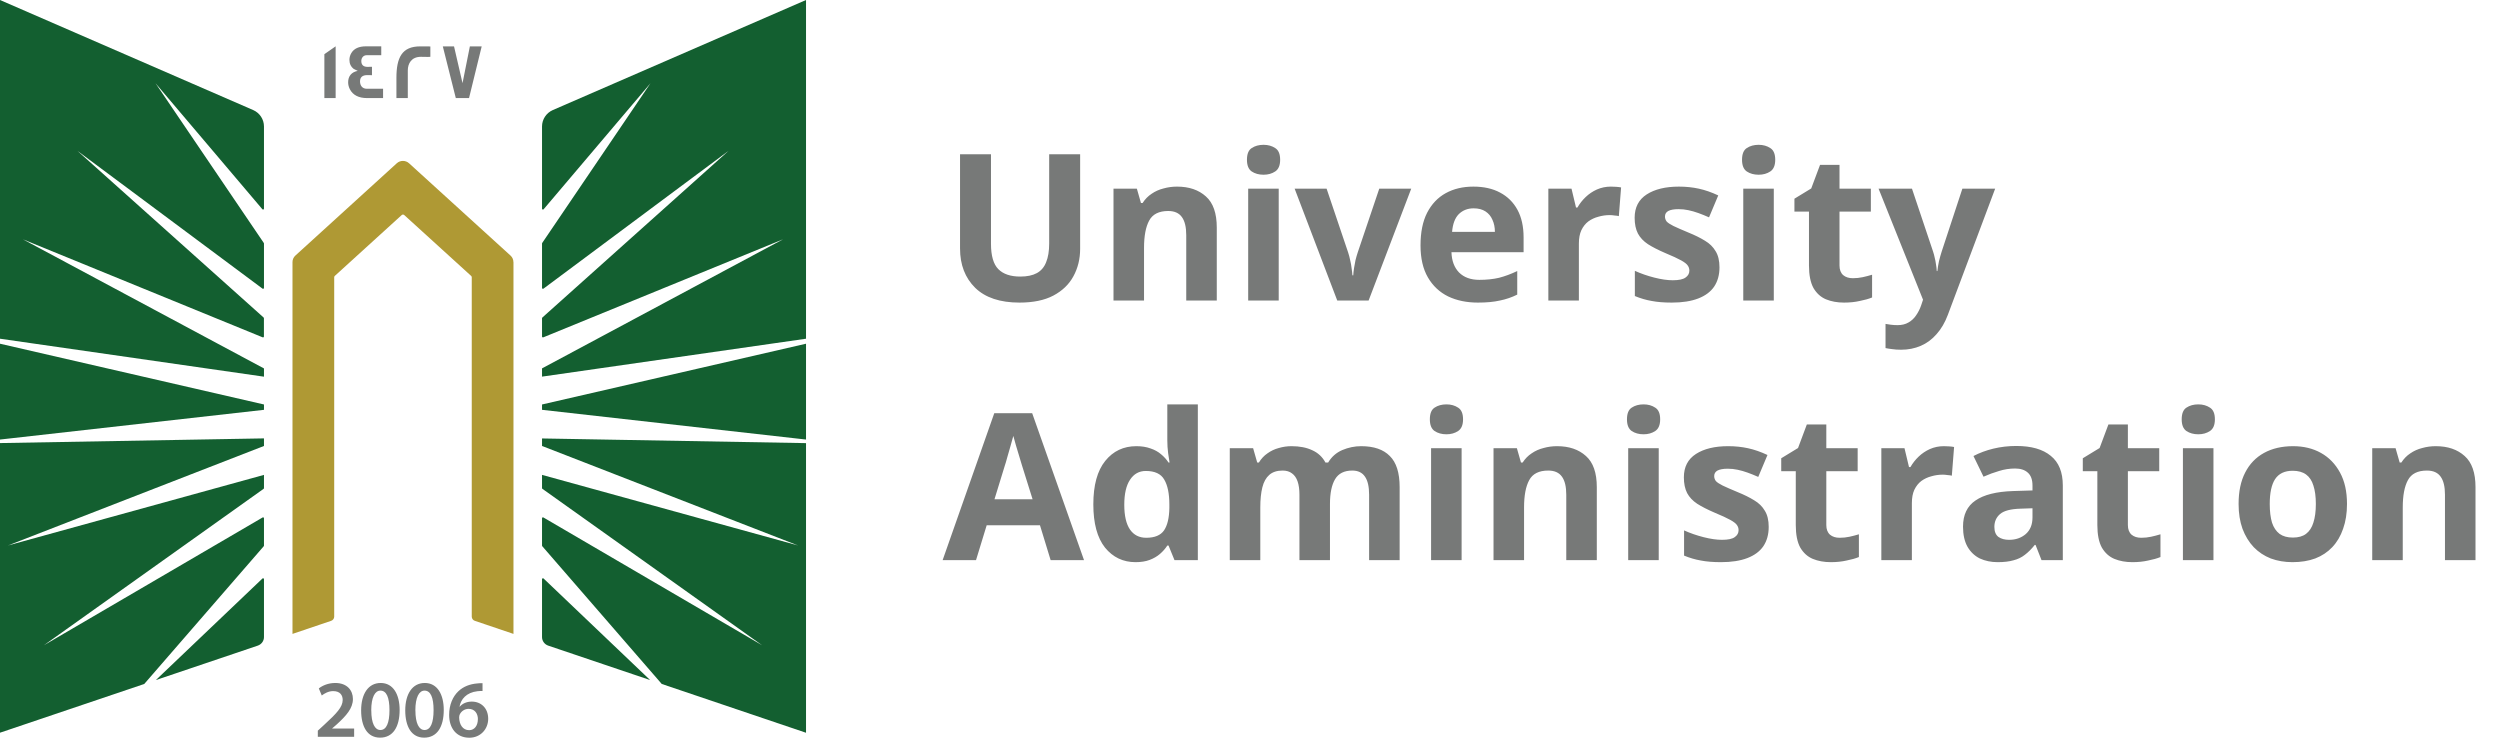 <svg width="183" height="54" viewBox="0 0 183 54" fill="none" xmlns="http://www.w3.org/2000/svg">
<path d="M19.323 32.645L0.577 39.93L19.323 34.761V35.73C19.323 35.751 19.311 35.771 19.295 35.783L3.213 47.234L19.222 37.879C19.266 37.855 19.323 37.882 19.323 37.935V39.938C19.323 39.938 19.32 39.97 19.308 39.982L10.56 50.066L0 53.634V32.433L19.323 32.09V32.645ZM19.21 42.348C19.251 42.307 19.323 42.335 19.323 42.395V46.635C19.323 46.916 19.14 47.166 18.872 47.259L11.41 49.78L19.21 42.348ZM19.323 29.608V29.999L0 32.175V25.16L19.323 29.608ZM18.535 8.057C19.011 8.266 19.323 8.737 19.323 9.256V15.277C19.323 15.337 19.247 15.365 19.206 15.317L11.382 6.09L19.311 17.787C19.313 17.79 19.323 17.812 19.323 17.823V21.077C19.323 21.129 19.262 21.161 19.218 21.129L5.66 11.037L19.3 23.245C19.302 23.248 19.319 23.274 19.319 23.293V24.633C19.319 24.681 19.271 24.709 19.227 24.693L1.676 17.518L19.323 26.97V27.573L0 24.794V0L18.535 8.057Z" fill="#135F30"/>
<path d="M37.586 19.186V46.402L34.756 45.444C34.621 45.4 34.532 45.275 34.532 45.135V20.293C34.532 20.256 34.516 20.22 34.487 20.196L29.587 15.739C29.538 15.695 29.457 15.695 29.408 15.739L24.508 20.196C24.48 20.22 24.464 20.256 24.464 20.293V45.135C24.464 45.275 24.374 45.4 24.24 45.444L21.41 46.402V19.186C21.41 19.001 21.487 18.828 21.625 18.704L29.046 11.95C29.299 11.721 29.689 11.721 29.941 11.95L37.366 18.704C37.505 18.828 37.582 19.001 37.582 19.186H37.586Z" fill="#AF9934"/>
<path d="M59.001 32.437V53.638L48.44 50.066L39.693 39.982C39.681 39.97 39.676 39.938 39.676 39.938V37.935C39.676 37.882 39.733 37.855 39.778 37.879L55.788 47.234L39.705 35.783C39.688 35.771 39.676 35.751 39.676 35.73V34.761L58.422 39.93L39.676 32.645V32.095L59.001 32.437ZM39.791 42.348L47.589 49.78L40.127 47.259C39.859 47.166 39.676 46.916 39.676 46.635V42.395C39.676 42.335 39.75 42.307 39.791 42.348ZM59.001 32.175L39.676 29.999V29.608L59.001 25.16V32.175ZM59.001 24.794L39.676 27.569V26.966L57.325 17.514L39.77 24.693C39.725 24.709 39.676 24.681 39.676 24.633V23.293C39.677 23.273 39.697 23.245 39.697 23.245L53.335 11.037L39.782 21.129C39.737 21.161 39.676 21.129 39.676 21.077V17.823C39.676 17.812 39.686 17.79 39.688 17.787L47.618 6.09L39.794 15.317C39.754 15.366 39.677 15.337 39.676 15.277V9.256C39.676 8.737 39.99 8.266 40.465 8.057L59.001 0V24.794Z" fill="#135F30"/>
<path d="M35.321 50.01V50.581C35.213 50.578 35.097 50.581 34.95 50.597C34.129 50.694 33.735 51.188 33.637 51.727H33.654C33.845 51.51 34.142 51.357 34.536 51.357C35.211 51.357 35.736 51.833 35.736 52.617C35.735 53.357 35.186 54.001 34.353 54.001C33.401 54 32.877 53.288 32.877 52.331C32.877 51.587 33.149 50.979 33.556 50.597C33.914 50.259 34.389 50.07 34.947 50.026C35.109 50.006 35.231 50.006 35.321 50.01ZM27.866 49.994C28.781 49.994 29.253 50.83 29.253 51.968C29.253 53.215 28.761 53.996 27.822 53.996C26.882 53.995 26.439 53.183 26.435 52.004C26.435 50.802 26.952 49.994 27.866 49.994ZM31.096 49.994C32.011 49.994 32.483 50.83 32.483 51.968C32.483 53.215 31.99 53.995 31.051 53.996C30.112 53.996 29.668 53.183 29.664 52.004C29.664 50.802 30.181 49.994 31.096 49.994ZM24.541 49.994C25.407 49.994 25.834 50.533 25.834 51.169C25.834 51.848 25.342 52.395 24.654 53.023L24.317 53.316V53.329H25.923V53.936H23.272L23.264 53.931V53.485L23.728 53.059C24.647 52.218 25.081 51.752 25.085 51.241C25.085 50.891 24.898 50.589 24.386 50.589C24.041 50.589 23.748 50.762 23.553 50.911L23.337 50.392C23.618 50.171 24.045 49.994 24.541 49.994ZM34.3 51.888C34.02 51.888 33.771 52.057 33.657 52.291C33.629 52.347 33.609 52.419 33.609 52.52C33.621 53.031 33.865 53.449 34.345 53.449C34.727 53.449 34.979 53.119 34.979 52.653L34.984 52.657C34.984 52.21 34.735 51.888 34.3 51.888ZM27.846 50.553C27.452 50.553 27.175 51.035 27.175 52.001L27.179 52.004C27.179 52.95 27.439 53.437 27.846 53.437C28.285 53.437 28.509 52.914 28.509 51.985C28.509 51.056 28.293 50.553 27.846 50.553ZM31.075 50.553C30.681 50.553 30.405 51.035 30.404 52.001L30.408 52.004C30.408 52.95 30.669 53.437 31.075 53.437C31.515 53.437 31.738 52.914 31.738 51.985C31.738 51.056 31.523 50.553 31.075 50.553ZM35.329 50.581L35.321 50.585V50.581C35.323 50.582 35.327 50.581 35.329 50.581Z" fill="#777978"/>
<path d="M24.569 7.18H23.744V3.966L24.569 3.391V7.18ZM27.908 4.042H26.834C26.603 4.042 26.448 4.232 26.448 4.465C26.448 4.754 26.603 4.895 26.904 4.895C26.921 4.895 26.973 4.895 27.07 4.891H27.229V5.507C27.229 5.507 27.164 5.506 27.062 5.498H26.883C26.534 5.498 26.354 5.651 26.354 5.957C26.354 6.263 26.525 6.496 26.842 6.496H28.041V7.172L28.038 7.18H26.875C26.257 7.18 25.834 6.963 25.61 6.532C25.529 6.375 25.484 6.202 25.484 6.021C25.484 5.575 25.733 5.273 26.188 5.188C26.123 5.164 26.025 5.116 25.903 5.052C25.683 4.887 25.578 4.665 25.578 4.38C25.578 4.203 25.627 4.038 25.716 3.886C25.912 3.556 26.269 3.391 26.786 3.391H27.908V4.042ZM30.758 3.395C31.226 3.395 31.47 3.394 31.502 3.402V4.159H31.498C31.498 4.159 31.437 4.167 31.328 4.167C31.21 4.167 31.035 4.159 30.807 4.159C30.116 4.159 29.851 4.653 29.851 5.156V7.18H29.018V5.703C29.018 4.203 29.429 3.395 30.758 3.395ZM33.857 6.086L34.394 3.395H35.26L34.333 7.18H33.365L32.414 3.395H33.235L33.857 6.086Z" fill="#777978"/>
<path d="M79.066 18.22C79.066 18.96 78.9 19.63 78.57 20.23C78.251 20.82 77.76 21.29 77.1 21.64C76.451 21.98 75.626 22.15 74.626 22.15C73.206 22.15 72.126 21.79 71.385 21.07C70.645 20.34 70.275 19.38 70.275 18.19V11.29H72.54V17.845C72.54 18.725 72.721 19.345 73.081 19.705C73.441 20.065 73.975 20.245 74.686 20.245C75.186 20.245 75.591 20.16 75.9 19.99C76.21 19.82 76.436 19.555 76.576 19.195C76.725 18.835 76.8 18.38 76.8 17.83V11.29H79.066V18.22ZM86.158 13.66C87.038 13.66 87.743 13.9 88.273 14.38C88.803 14.85 89.068 15.61 89.068 16.66V22H86.833V17.215C86.833 16.625 86.728 16.185 86.518 15.895C86.308 15.595 85.973 15.445 85.513 15.445C84.833 15.445 84.368 15.68 84.118 16.15C83.868 16.61 83.743 17.275 83.743 18.145V22H81.508V13.81H83.218L83.518 14.86H83.638C83.818 14.58 84.038 14.355 84.298 14.185C84.558 14.005 84.848 13.875 85.168 13.795C85.488 13.705 85.818 13.66 86.158 13.66ZM93.602 13.81V22H91.367V13.81H93.602ZM92.492 10.6C92.822 10.6 93.107 10.68 93.347 10.84C93.587 10.99 93.707 11.275 93.707 11.695C93.707 12.105 93.587 12.39 93.347 12.55C93.107 12.71 92.822 12.79 92.492 12.79C92.152 12.79 91.862 12.71 91.622 12.55C91.392 12.39 91.277 12.105 91.277 11.695C91.277 11.275 91.392 10.99 91.622 10.84C91.862 10.68 92.152 10.6 92.492 10.6ZM97.887 22L94.767 13.81H97.107L98.682 18.475C98.742 18.655 98.792 18.845 98.832 19.045C98.882 19.245 98.917 19.44 98.937 19.63C98.967 19.82 98.987 19.995 98.997 20.155H99.057C99.067 19.985 99.087 19.805 99.117 19.615C99.147 19.425 99.182 19.235 99.222 19.045C99.272 18.845 99.327 18.655 99.387 18.475L100.962 13.81H103.302L100.182 22H97.887ZM107.852 13.66C108.612 13.66 109.262 13.805 109.802 14.095C110.352 14.385 110.777 14.805 111.077 15.355C111.377 15.905 111.527 16.58 111.527 17.38V18.46H106.247C106.267 19.09 106.452 19.585 106.802 19.945C107.162 20.305 107.657 20.485 108.287 20.485C108.817 20.485 109.297 20.435 109.727 20.335C110.157 20.225 110.602 20.06 111.062 19.84V21.565C110.662 21.765 110.237 21.91 109.787 22C109.347 22.1 108.812 22.15 108.182 22.15C107.362 22.15 106.637 22 106.007 21.7C105.377 21.39 104.882 20.925 104.522 20.305C104.162 19.685 103.982 18.905 103.982 17.965C103.982 17.005 104.142 16.21 104.462 15.58C104.792 14.94 105.247 14.46 105.827 14.14C106.407 13.82 107.082 13.66 107.852 13.66ZM107.867 15.25C107.437 15.25 107.077 15.39 106.787 15.67C106.507 15.95 106.342 16.385 106.292 16.975H109.427C109.427 16.645 109.367 16.35 109.247 16.09C109.137 15.83 108.967 15.625 108.737 15.475C108.507 15.325 108.217 15.25 107.867 15.25ZM117.914 13.66C118.024 13.66 118.154 13.665 118.304 13.675C118.454 13.685 118.574 13.7 118.664 13.72L118.499 15.82C118.429 15.8 118.324 15.785 118.184 15.775C118.054 15.755 117.939 15.745 117.839 15.745C117.549 15.745 117.269 15.785 116.999 15.865C116.729 15.935 116.484 16.05 116.264 16.21C116.054 16.37 115.884 16.585 115.754 16.855C115.634 17.115 115.574 17.44 115.574 17.83V22H113.339V13.81H115.034L115.364 15.19H115.469C115.629 14.91 115.829 14.655 116.069 14.425C116.309 14.195 116.584 14.01 116.894 13.87C117.214 13.73 117.554 13.66 117.914 13.66ZM125.866 19.57C125.866 20.12 125.736 20.59 125.476 20.98C125.216 21.36 124.826 21.65 124.306 21.85C123.786 22.05 123.141 22.15 122.371 22.15C121.801 22.15 121.311 22.11 120.901 22.03C120.491 21.96 120.081 21.84 119.671 21.67V19.825C120.111 20.025 120.586 20.19 121.096 20.32C121.606 20.45 122.056 20.515 122.446 20.515C122.886 20.515 123.196 20.45 123.376 20.32C123.566 20.19 123.661 20.02 123.661 19.81C123.661 19.67 123.621 19.545 123.541 19.435C123.471 19.325 123.311 19.2 123.061 19.06C122.811 18.92 122.421 18.74 121.891 18.52C121.381 18.3 120.961 18.085 120.631 17.875C120.301 17.655 120.056 17.395 119.896 17.095C119.736 16.785 119.656 16.4 119.656 15.94C119.656 15.18 119.951 14.61 120.541 14.23C121.131 13.85 121.916 13.66 122.896 13.66C123.406 13.66 123.891 13.71 124.351 13.81C124.811 13.91 125.286 14.075 125.776 14.305L125.101 15.91C124.831 15.79 124.571 15.685 124.321 15.595C124.071 15.505 123.826 15.435 123.586 15.385C123.356 15.335 123.116 15.31 122.866 15.31C122.536 15.31 122.286 15.355 122.116 15.445C121.956 15.535 121.876 15.67 121.876 15.85C121.876 15.98 121.916 16.1 121.996 16.21C122.086 16.31 122.251 16.42 122.491 16.54C122.741 16.66 123.106 16.82 123.586 17.02C124.056 17.21 124.461 17.41 124.801 17.62C125.141 17.82 125.401 18.075 125.581 18.385C125.771 18.685 125.866 19.08 125.866 19.57ZM129.842 13.81V22H127.607V13.81H129.842ZM128.732 10.6C129.062 10.6 129.347 10.68 129.587 10.84C129.827 10.99 129.947 11.275 129.947 11.695C129.947 12.105 129.827 12.39 129.587 12.55C129.347 12.71 129.062 12.79 128.732 12.79C128.392 12.79 128.102 12.71 127.862 12.55C127.632 12.39 127.517 12.105 127.517 11.695C127.517 11.275 127.632 10.99 127.862 10.84C128.102 10.68 128.392 10.6 128.732 10.6ZM135.627 20.365C135.877 20.365 136.117 20.34 136.347 20.29C136.577 20.24 136.807 20.18 137.037 20.11V21.775C136.797 21.875 136.497 21.96 136.137 22.03C135.787 22.11 135.402 22.15 134.982 22.15C134.492 22.15 134.052 22.07 133.662 21.91C133.282 21.75 132.977 21.475 132.747 21.085C132.527 20.685 132.417 20.135 132.417 19.435V15.49H131.352V14.545L132.582 13.795L133.227 12.07H134.652V13.81H136.947V15.49H134.652V19.435C134.652 19.745 134.742 19.98 134.922 20.14C135.102 20.29 135.337 20.365 135.627 20.365ZM137.511 13.81H139.956L141.501 18.415C141.551 18.565 141.591 18.715 141.621 18.865C141.661 19.015 141.691 19.17 141.711 19.33C141.741 19.49 141.761 19.66 141.771 19.84H141.816C141.846 19.58 141.886 19.335 141.936 19.105C141.996 18.865 142.061 18.635 142.131 18.415L143.646 13.81H146.046L142.581 23.05C142.371 23.61 142.096 24.08 141.756 24.46C141.426 24.84 141.041 25.125 140.601 25.315C140.161 25.505 139.681 25.6 139.161 25.6C138.911 25.6 138.691 25.585 138.501 25.555C138.321 25.535 138.161 25.51 138.021 25.48V23.71C138.131 23.73 138.261 23.75 138.411 23.77C138.571 23.79 138.736 23.8 138.906 23.8C139.216 23.8 139.481 23.735 139.701 23.605C139.931 23.475 140.121 23.295 140.271 23.065C140.421 22.845 140.541 22.605 140.631 22.345L140.766 21.94L137.511 13.81Z" fill="#777978"/>
<path d="M76.906 41L76.126 38.45H72.225L71.445 41H69.001L72.781 30.245H75.555L79.35 41H76.906ZM74.805 34.055C74.755 33.885 74.691 33.67 74.611 33.41C74.531 33.15 74.451 32.885 74.371 32.615C74.29 32.345 74.225 32.11 74.175 31.91C74.126 32.11 74.055 32.36 73.966 32.66C73.885 32.95 73.805 33.23 73.725 33.5C73.656 33.76 73.6 33.945 73.561 34.055L72.796 36.545H75.585L74.805 34.055ZM83.122 41.15C82.212 41.15 81.467 40.795 80.887 40.085C80.317 39.365 80.032 38.31 80.032 36.92C80.032 35.52 80.322 34.46 80.902 33.74C81.482 33.02 82.242 32.66 83.182 32.66C83.572 32.66 83.917 32.715 84.217 32.825C84.517 32.925 84.772 33.065 84.982 33.245C85.202 33.425 85.387 33.63 85.537 33.86H85.612C85.582 33.7 85.547 33.47 85.507 33.17C85.467 32.86 85.447 32.545 85.447 32.225V29.6H87.682V41H85.972L85.537 39.935H85.447C85.307 40.155 85.127 40.36 84.907 40.55C84.697 40.73 84.447 40.875 84.157 40.985C83.867 41.095 83.522 41.15 83.122 41.15ZM83.902 39.365C84.522 39.365 84.957 39.185 85.207 38.825C85.457 38.455 85.587 37.905 85.597 37.175V36.935C85.597 36.135 85.472 35.525 85.222 35.105C84.982 34.685 84.532 34.475 83.872 34.475C83.382 34.475 82.997 34.69 82.717 35.12C82.437 35.54 82.297 36.15 82.297 36.95C82.297 37.75 82.437 38.355 82.717 38.765C82.997 39.165 83.392 39.365 83.902 39.365ZM99.634 32.66C100.564 32.66 101.264 32.9 101.734 33.38C102.214 33.85 102.454 34.61 102.454 35.66V41H100.219V36.215C100.219 35.625 100.119 35.185 99.919 34.895C99.719 34.595 99.409 34.445 98.989 34.445C98.399 34.445 97.979 34.655 97.729 35.075C97.479 35.495 97.354 36.1 97.354 36.89V41H95.119V36.215C95.119 35.825 95.074 35.5 94.984 35.24C94.894 34.98 94.759 34.785 94.579 34.655C94.399 34.515 94.169 34.445 93.889 34.445C93.479 34.445 93.154 34.55 92.914 34.76C92.674 34.97 92.504 35.275 92.404 35.675C92.304 36.075 92.254 36.565 92.254 37.145V41H90.019V32.81H91.729L92.029 33.86H92.149C92.319 33.58 92.529 33.355 92.779 33.185C93.029 33.005 93.304 32.875 93.604 32.795C93.914 32.705 94.224 32.66 94.534 32.66C95.134 32.66 95.644 32.76 96.064 32.96C96.484 33.15 96.804 33.45 97.024 33.86H97.219C97.469 33.44 97.814 33.135 98.254 32.945C98.704 32.755 99.164 32.66 99.634 32.66ZM106.99 32.81V41H104.755V32.81H106.99ZM105.88 29.6C106.21 29.6 106.495 29.68 106.735 29.84C106.975 29.99 107.095 30.275 107.095 30.695C107.095 31.105 106.975 31.39 106.735 31.55C106.495 31.71 106.21 31.79 105.88 31.79C105.54 31.79 105.25 31.71 105.01 31.55C104.78 31.39 104.665 31.105 104.665 30.695C104.665 30.275 104.78 29.99 105.01 29.84C105.25 29.68 105.54 29.6 105.88 29.6ZM113.976 32.66C114.856 32.66 115.561 32.9 116.091 33.38C116.621 33.85 116.886 34.61 116.886 35.66V41H114.651V36.215C114.651 35.625 114.546 35.185 114.336 34.895C114.126 34.595 113.791 34.445 113.331 34.445C112.651 34.445 112.186 34.68 111.936 35.15C111.686 35.61 111.561 36.275 111.561 37.145V41H109.326V32.81H111.036L111.336 33.86H111.456C111.636 33.58 111.856 33.355 112.116 33.185C112.376 33.005 112.666 32.875 112.986 32.795C113.306 32.705 113.636 32.66 113.976 32.66ZM121.419 32.81V41H119.184V32.81H121.419ZM120.309 29.6C120.639 29.6 120.924 29.68 121.164 29.84C121.404 29.99 121.524 30.275 121.524 30.695C121.524 31.105 121.404 31.39 121.164 31.55C120.924 31.71 120.639 31.79 120.309 31.79C119.969 31.79 119.679 31.71 119.439 31.55C119.209 31.39 119.094 31.105 119.094 30.695C119.094 30.275 119.209 29.99 119.439 29.84C119.679 29.68 119.969 29.6 120.309 29.6ZM129.469 38.57C129.469 39.12 129.339 39.59 129.079 39.98C128.819 40.36 128.429 40.65 127.909 40.85C127.389 41.05 126.744 41.15 125.974 41.15C125.404 41.15 124.914 41.11 124.504 41.03C124.094 40.96 123.684 40.84 123.274 40.67V38.825C123.714 39.025 124.189 39.19 124.699 39.32C125.209 39.45 125.659 39.515 126.049 39.515C126.489 39.515 126.799 39.45 126.979 39.32C127.169 39.19 127.264 39.02 127.264 38.81C127.264 38.67 127.224 38.545 127.144 38.435C127.074 38.325 126.914 38.2 126.664 38.06C126.414 37.92 126.024 37.74 125.494 37.52C124.984 37.3 124.564 37.085 124.234 36.875C123.904 36.655 123.659 36.395 123.499 36.095C123.339 35.785 123.259 35.4 123.259 34.94C123.259 34.18 123.554 33.61 124.144 33.23C124.734 32.85 125.519 32.66 126.499 32.66C127.009 32.66 127.494 32.71 127.954 32.81C128.414 32.91 128.889 33.075 129.379 33.305L128.704 34.91C128.434 34.79 128.174 34.685 127.924 34.595C127.674 34.505 127.429 34.435 127.189 34.385C126.959 34.335 126.719 34.31 126.469 34.31C126.139 34.31 125.889 34.355 125.719 34.445C125.559 34.535 125.479 34.67 125.479 34.85C125.479 34.98 125.519 35.1 125.599 35.21C125.689 35.31 125.854 35.42 126.094 35.54C126.344 35.66 126.709 35.82 127.189 36.02C127.659 36.21 128.064 36.41 128.404 36.62C128.744 36.82 129.004 37.075 129.184 37.385C129.374 37.685 129.469 38.08 129.469 38.57ZM134.661 39.365C134.911 39.365 135.151 39.34 135.381 39.29C135.611 39.24 135.841 39.18 136.071 39.11V40.775C135.831 40.875 135.531 40.96 135.171 41.03C134.821 41.11 134.436 41.15 134.016 41.15C133.526 41.15 133.086 41.07 132.696 40.91C132.316 40.75 132.011 40.475 131.781 40.085C131.561 39.685 131.451 39.135 131.451 38.435V34.49H130.386V33.545L131.616 32.795L132.261 31.07H133.686V32.81H135.981V34.49H133.686V38.435C133.686 38.745 133.776 38.98 133.956 39.14C134.136 39.29 134.371 39.365 134.661 39.365ZM142.289 32.66C142.399 32.66 142.529 32.665 142.679 32.675C142.829 32.685 142.949 32.7 143.039 32.72L142.874 34.82C142.804 34.8 142.699 34.785 142.559 34.775C142.429 34.755 142.314 34.745 142.214 34.745C141.924 34.745 141.644 34.785 141.374 34.865C141.104 34.935 140.859 35.05 140.639 35.21C140.429 35.37 140.259 35.585 140.129 35.855C140.009 36.115 139.949 36.44 139.949 36.83V41H137.714V32.81H139.409L139.739 34.19H139.844C140.004 33.91 140.204 33.655 140.444 33.425C140.684 33.195 140.959 33.01 141.269 32.87C141.589 32.73 141.929 32.66 142.289 32.66ZM147.593 32.645C148.693 32.645 149.533 32.885 150.113 33.365C150.703 33.835 150.998 34.56 150.998 35.54V41H149.438L149.003 39.89H148.943C148.713 40.18 148.473 40.42 148.223 40.61C147.983 40.8 147.703 40.935 147.383 41.015C147.073 41.105 146.688 41.15 146.228 41.15C145.748 41.15 145.313 41.06 144.923 40.88C144.543 40.69 144.243 40.405 144.023 40.025C143.803 39.635 143.693 39.145 143.693 38.555C143.693 37.685 143.998 37.045 144.608 36.635C145.218 36.215 146.133 35.985 147.353 35.945L148.778 35.9V35.54C148.778 35.11 148.663 34.795 148.433 34.595C148.213 34.395 147.903 34.295 147.503 34.295C147.103 34.295 146.713 34.355 146.333 34.475C145.953 34.585 145.573 34.725 145.193 34.895L144.458 33.38C144.898 33.15 145.383 32.97 145.913 32.84C146.453 32.71 147.013 32.645 147.593 32.645ZM147.908 37.235C147.188 37.255 146.688 37.385 146.408 37.625C146.128 37.865 145.988 38.18 145.988 38.57C145.988 38.91 146.088 39.155 146.288 39.305C146.488 39.445 146.748 39.515 147.068 39.515C147.548 39.515 147.953 39.375 148.283 39.095C148.613 38.805 148.778 38.4 148.778 37.88V37.205L147.908 37.235ZM156.736 39.365C156.986 39.365 157.226 39.34 157.456 39.29C157.686 39.24 157.916 39.18 158.146 39.11V40.775C157.906 40.875 157.606 40.96 157.246 41.03C156.896 41.11 156.511 41.15 156.091 41.15C155.601 41.15 155.161 41.07 154.771 40.91C154.391 40.75 154.086 40.475 153.856 40.085C153.636 39.685 153.526 39.135 153.526 38.435V34.49H152.461V33.545L153.691 32.795L154.336 31.07H155.761V32.81H158.056V34.49H155.761V38.435C155.761 38.745 155.851 38.98 156.031 39.14C156.211 39.29 156.446 39.365 156.736 39.365ZM162.025 32.81V41H159.79V32.81H162.025ZM160.915 29.6C161.245 29.6 161.53 29.68 161.77 29.84C162.01 29.99 162.13 30.275 162.13 30.695C162.13 31.105 162.01 31.39 161.77 31.55C161.53 31.71 161.245 31.79 160.915 31.79C160.575 31.79 160.285 31.71 160.045 31.55C159.815 31.39 159.7 31.105 159.7 30.695C159.7 30.275 159.815 29.99 160.045 29.84C160.285 29.68 160.575 29.6 160.915 29.6ZM171.8 36.89C171.8 37.57 171.705 38.175 171.515 38.705C171.335 39.235 171.07 39.685 170.72 40.055C170.38 40.415 169.965 40.69 169.475 40.88C168.985 41.06 168.43 41.15 167.81 41.15C167.24 41.15 166.71 41.06 166.22 40.88C165.74 40.69 165.325 40.415 164.975 40.055C164.625 39.685 164.35 39.235 164.15 38.705C163.96 38.175 163.865 37.57 163.865 36.89C163.865 35.98 164.025 35.215 164.345 34.595C164.665 33.965 165.125 33.485 165.725 33.155C166.325 32.825 167.035 32.66 167.855 32.66C168.625 32.66 169.305 32.825 169.895 33.155C170.485 33.485 170.95 33.965 171.29 34.595C171.63 35.215 171.8 35.98 171.8 36.89ZM166.145 36.89C166.145 37.43 166.2 37.885 166.31 38.255C166.43 38.615 166.615 38.89 166.865 39.08C167.115 39.26 167.44 39.35 167.84 39.35C168.24 39.35 168.56 39.26 168.8 39.08C169.05 38.89 169.23 38.615 169.34 38.255C169.46 37.885 169.52 37.43 169.52 36.89C169.52 36.35 169.46 35.9 169.34 35.54C169.23 35.18 169.05 34.91 168.8 34.73C168.55 34.55 168.225 34.46 167.825 34.46C167.235 34.46 166.805 34.665 166.535 35.075C166.275 35.475 166.145 36.08 166.145 36.89ZM178.297 32.66C179.177 32.66 179.882 32.9 180.412 33.38C180.942 33.85 181.207 34.61 181.207 35.66V41H178.972V36.215C178.972 35.625 178.867 35.185 178.657 34.895C178.447 34.595 178.112 34.445 177.652 34.445C176.972 34.445 176.507 34.68 176.257 35.15C176.007 35.61 175.882 36.275 175.882 37.145V41H173.647V32.81H175.357L175.657 33.86H175.777C175.957 33.58 176.177 33.355 176.437 33.185C176.697 33.005 176.987 32.875 177.307 32.795C177.627 32.705 177.957 32.66 178.297 32.66Z" fill="#777978"/>
</svg>
